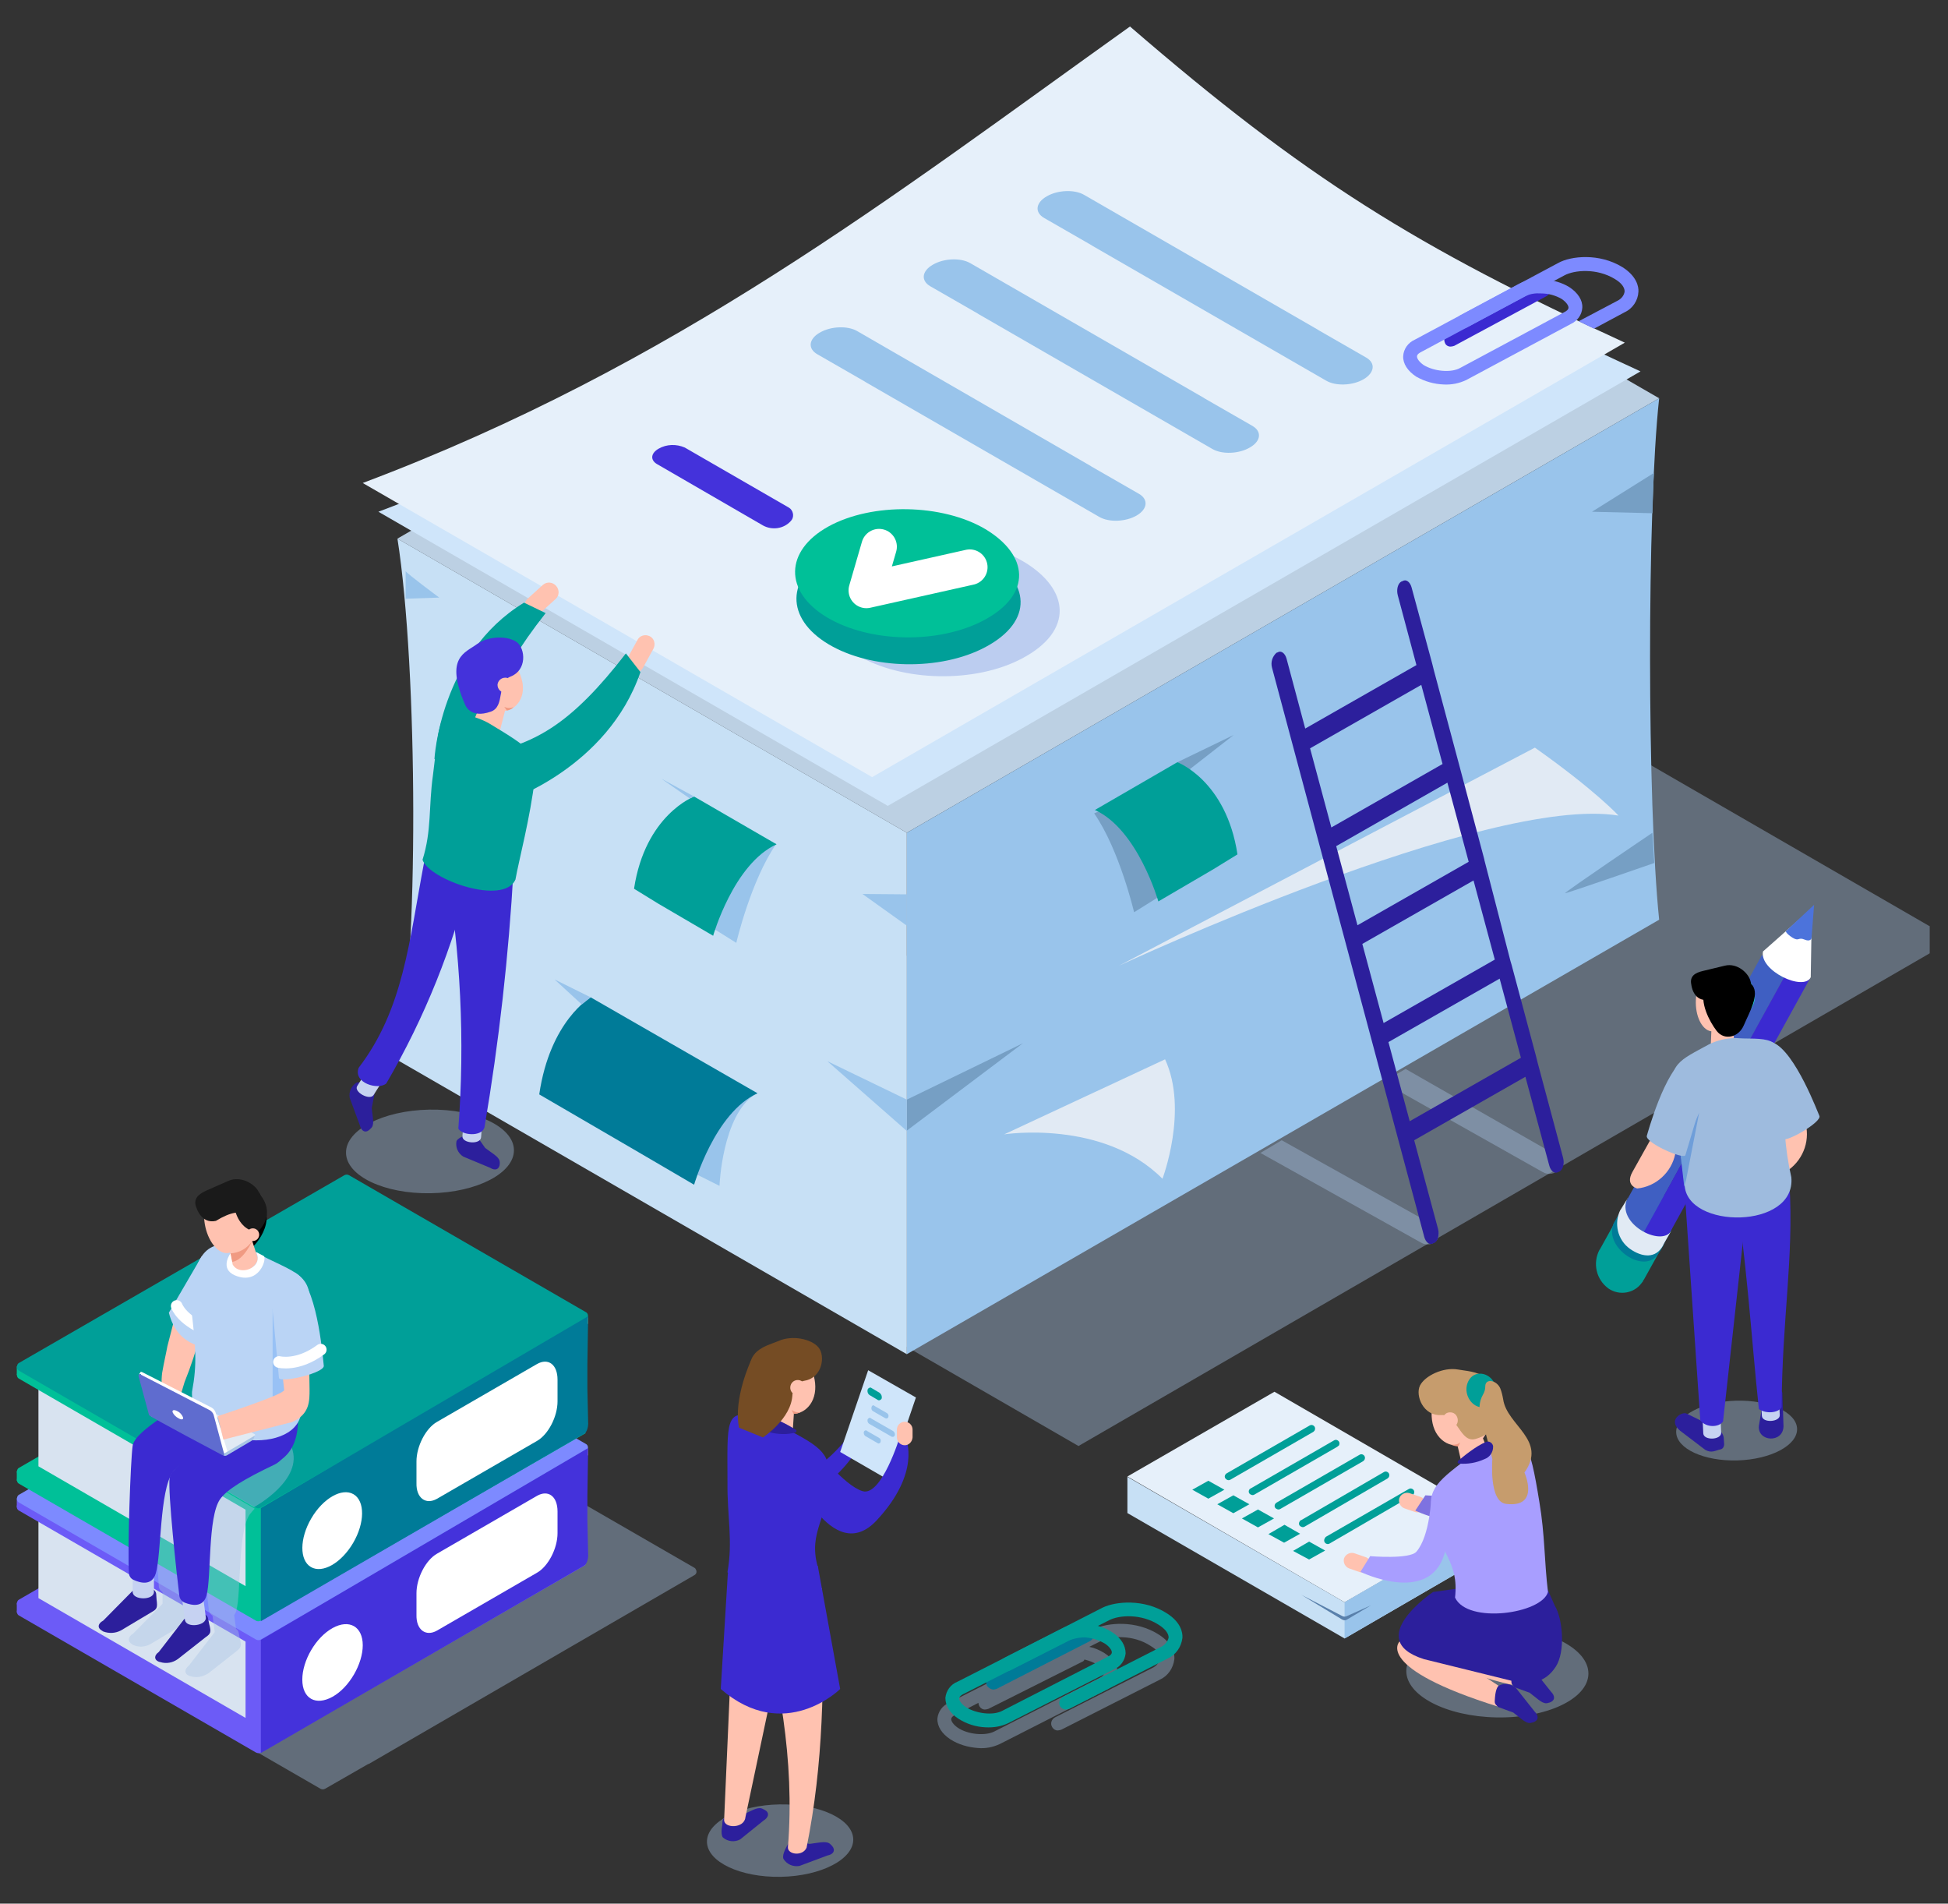 <svg version="1.1" id="Calque_1" xmlns="http://www.w3.org/2000/svg" x="0" y="0" viewBox="0 0 522 510" xml:space="preserve"><rect x="0" y="0" width="522" height="510" fill="#333333" stroke="none"/><style>.st0{opacity:.4;fill:#a8c4e5;enable-background:new}.st2{fill:#99c4eb}.st3{fill:#c7e0f5}.st4{fill:#769fc4}.st5{fill:#e1eaf4}.st6{fill:#cfe5fa}.st7{fill:#007b98}.st8{fill:#009f98}.st9{fill:#e6f0fa}.st11{fill:#00c098}.st14{fill:#ffc2b0}.st16{fill:#2c1f9c}.st17{fill:#c69c6d}.st18{fill:#a89eff}.st19{fill:#f09a82}.st20{fill:#c6d2f2}.st21{fill:#3b2ad1}.st22{fill:#4432db}.st23{fill:#754c24}.st24{fill:#6c5bf7}.st25{fill:#dd4078}.st26{fill:#d8e3f0}.st27{fill:#dea749}.st28{fill:#7d8aff}.st29{fill:#fff}.st30{fill:#bad4f5}.st31{fill:none;stroke:#fff;stroke-width:3.12;stroke-linecap:round;stroke-linejoin:round;stroke-miterlimit:10}.st32{fill:#1a1a1a}.st33{fill:#21ded5}.st35{fill:#a8c4e5}.st39{fill:#9ebbde}</style><g id="image" transform="translate(-670.5 -165.3)"><path id="Tracé_24" class="st0" d="M1187.5 413.4l-130.2-75.2-201.6 116.5.3.1-33 19.1 136.5 78.8 228.1-132v-7.3z"/><path id="Tracé_25" d="M913.5 388.4L777 309.6l201.6-116.4 136.5 78.8-201.6 116.4z" fill="#bcd0e3"/><path id="Tracé_26" class="st2" d="M913.5 388.4v139.7l201.6-116.4c-3.2-30.9-3.3-109.4 0-139.7L913.5 388.4z"/><path id="Tracé_27" class="st3" d="M777 309.6c5.5 34.8 5.8 113.5 0 139.7l136.5 78.8V388.4L777 309.6z"/><path id="Tracé_28" class="st4" d="M1113.7 292l-16.6 10.4 16.2.4c.1-3.6.2-7.2.4-10.8z"/><path id="Tracé_29" class="st4" d="M1113.3 388.4s-24 16.2-23.4 16.2c.6 0 23.9-8.1 23.9-8.1l-.5-8.1z"/><path id="Tracé_30" class="st5" d="M939.6 469.2s26.5-4.1 42.4 11.9c0 0 7-18.4.7-32l-43.1 20.1z"/><path id="Tracé_31" class="st5" d="M970.4 424s98.6-45.9 133.8-40.2c0 0-6-6.6-22.4-18.2L970.4 424z"/><path id="Tracé_32" class="st4" d="M913.5 459.9l31.1-15.1-31.1 23.4v-8.3z"/><path id="Tracé_33" class="st2" d="M913.5 459.9l-21.3-10.3 21.3 18.7v-8.4z"/><path id="Tracé_34" class="st2" d="M913.5 404.9l-11.9-.1 11.9 8.5v-8.4z"/><path id="Tracé_35" class="st6" d="M908.4 381.2l-136.5-78.8c83.9-31.6 141.6-76.6 205.6-122.3 47 40.6 76.8 59.1 132.6 84.7L908.4 381.2z"/><g id="Groupe_178" transform="translate(929.395 608.502)"><path id="Tracé_36" class="st0" d="M-7.7 17.2c-.1 2.1 1.2 4.1 3.5 5.6 2.2 1.4 4.7 2.1 7.3 2.3 2.1.2 4.1-.2 6-1.1L37.4 9.6c1.8-.8 3-2.4 3.2-4.3.1-2.1-1.2-4.1-3.5-5.6-1.3-.8-2.6-1.4-4.1-1.7l3-1.5c2.6-1.4 8.7-1.9 13.5 1.3C51.2-1.2 52 0 52 1.1c-.2 1-.9 1.9-1.8 2.4L23.8 16.9c-.9.5-1.3 1.6-.8 2.5.3.6.9 1 1.5 1 .3 0 .7-.1 1-.2L51.9 6.8c2.2-1 3.6-3.1 3.9-5.5.1-1.4-.4-4.2-4.2-6.6-6.1-3.9-13.7-3.2-17.2-1.5L17.7 1.7-4.6 13c-1.7.7-2.9 2.3-3.1 4.2zm3.7.2c0-.6.7-1 1.1-1.2L3.3 13c0 .3.1.6.2.8.3.6.9 1 1.5 1 .3 0 .7-.1 1-.2L31.1 2c.3-.1.5-.3.6-.6 1.2.3 2.4.7 3.4 1.4 1.4.9 1.8 1.7 1.8 2.3 0 .6-.7 1-1.1 1.2L7.5 20.7c-2.4 1.2-7 .8-9.7-1-1.3-.9-1.8-1.8-1.8-2.3z"/><g id="Groupe_171" transform="translate(13.804 7.147)"><g id="Groupe_170"><g id="Groupe_169"><path id="Tracé_37" class="st7" d="M-6.6 2.3c.3 0 .7-.1 1-.2l25-12.8c.9-.5 1.3-1.6.9-2.5-.5-.9-1.6-1.3-2.5-.9L-7.4-1.2c-.9.5-1.3 1.6-.8 2.5.4.6 1 .9 1.6 1z"/></g></g></g><g id="Groupe_175" transform="translate(2.237 5.964)"><g id="Groupe_174"><g id="Groupe_173"><g id="Groupe_172"><path id="Tracé_38" class="st8" d="M-4.3 11.3c-2.3-1.5-3.5-3.5-3.5-5.6.2-1.9 1.4-3.6 3.2-4.3L23.7-13c3.6-1.9 9.5-1.4 13.3 1.2 2.3 1.5 3.5 3.5 3.5 5.6-.2 1.9-1.4 3.6-3.2 4.3L9 12.5c-1.9.9-3.9 1.2-6 1.1-2.6-.1-5.1-.9-7.3-2.3zm29.6-21L-3 4.7c-.4.2-1.1.6-1.1 1.2 0 .5.5 1.4 1.8 2.3 2.7 1.7 7.2 2.3 9.7 1L35.7-5.3c.4-.2 1.1-.6 1.1-1.2 0-.5-.5-1.4-1.8-2.3-1.7-1-3.6-1.6-5.5-1.7-1.4 0-2.8.3-4.2.8z"/></g></g></g></g><g id="Groupe_177" transform="translate(17.657)"><g id="Groupe_176"><path id="Tracé_39" class="st8" d="M9 14.8c.3 0 .7-.1 1-.2L36.4 1.1C38.6.1 40-2 40.3-4.4c.1-1.4-.4-4.2-4.2-6.6-6.1-3.9-13.7-3.2-17.2-1.5L-7.5 1c-.9.5-1.3 1.6-.8 2.5.5.9 1.6 1.3 2.5.8L20.6-9.1c2.6-1.4 8.7-1.9 13.5 1.3 1.7 1.1 2.5 2.3 2.5 3.3-.2 1-.9 1.9-1.8 2.4L8.3 11.4c-.9.5-1.3 1.6-.8 2.5.3.5.9.9 1.5.9z"/></g></g></g><path id="Tracé_40" class="st9" d="M904.2 373.5l-136.5-78.8c83.9-31.6 141.6-76.6 205.6-122.3 47 40.6 76.8 59.1 132.6 84.7L904.2 373.5z"/><g id="Groupe_179" transform="translate(889.359 301.065)"><path id="Tracé_41" d="M55.6 14.8c-12.1-7.3-31.9-7.6-44.3-.7s-12.6 18.3-.5 25.6c12.1 7.3 31.8 7.6 44.3.9 13.9-7.4 12.6-18.5.5-25.8z" opacity=".27" fill="#4a70d6"/><path id="Tracé_42" class="st8" d="M45.6 13.2C34.1 6.3 15.3 6 3.5 12.5s-11.9 17.4-.4 24.3 30.1 7.2 42.1.8c13.1-7 11.9-17.5.4-24.4z"/><path id="Tracé_43" class="st11" d="M45.2 6C33.7-.8 14.9-1.2 3.1 5.3c-11.7 6.5-11.9 17.4-.4 24.3s30.1 7.2 42.1.8c13.1-7 11.9-17.5.4-24.4z"/><path id="Tracé_44" d="M16.7 10.7l-3.4 11.7L41 16.2" fill="none" stroke="#fff" stroke-width="9.544" stroke-linecap="round" stroke-linejoin="round" stroke-miterlimit="10"/></g><path id="Tracé_45" class="st2" d="M1036.6 261.1l-12.7-7.3c-.1-.1-.2-.1-.3-.2L961 217.5c-2.6-1.5-7.1-1.3-10 .4-3 1.7-3.3 4.3-.7 5.8L963 231c.1.1.2.1.3.2l62.6 36.1c2.6 1.5 7.1 1.3 10-.4 2.9-1.7 3.3-4.3.7-5.8z"/><path id="Tracé_46" class="st2" d="M1006.1 279.4l-12.7-7.3c-.1-.1-.2-.1-.3-.2l-62.6-36.1c-2.6-1.5-7.1-1.3-10 .4-3 1.7-3.3 4.3-.7 5.8l12.7 7.3c.1.1.2.1.3.2l62.6 36.1c2.6 1.5 7.1 1.3 10-.4 3-1.7 3.3-4.3.7-5.8z"/><path id="Tracé_47" class="st2" d="M975.7 297.6l-12.7-7.3c-.1-.1-.2-.1-.3-.2L900.2 254c-2.6-1.5-7.1-1.3-10 .4-3 1.7-3.3 4.3-.7 5.8l12.7 7.3c.1.1.2.1.3.2l62.6 36.1c2.6 1.5 7.1 1.3 10-.4s3.2-4.3.6-5.8z"/><path id="Tracé_48" class="st2" d="M779.2 318.3c.1.5 9 7.1 9 7.1l-9 .3v-7.4z"/><g id="Groupe_193" transform="translate(982.807 542.907)"><g id="Groupe_180" transform="translate(0 6.355)"><path id="Tracé_49" class="st9" d="M48 45.3l39.4-22.7-58.2-33.7-39.4 22.7L48 45.3z"/><path id="Tracé_50" class="st3" d="M87.3 32.2v-9.7L48 45.3l-58.2-33.6v9.7L48 55l39.3-22.8z"/><path id="Tracé_51" class="st2" d="M87.3 32.2v-9.7L48 45.3V55l39.3-22.8z"/><path id="Tracé_52" d="M55.1 46.1l-6.4 3.8c-.4.3-.9.3-1.4 0l-10.9-6.6 11 5.7c.4.2.8.2 1.2 0l6.5-2.9z" fill="#5980ab"/></g><g id="Groupe_190" transform="translate(18.387 15.599)"><path id="Tracé_53" class="st8" d="M-6.9 8.3l4.3-2.4-4.3-2.4-4.3 2.4 4.3 2.4z"/><path id="Tracé_54" class="st8" d="M-.2 12.2l4.3-2.4-4.3-2.4-4.3 2.4 4.3 2.4z"/><path id="Tracé_55" class="st8" d="M6.4 16l4.3-2.4-4.3-2.4-4.3 2.4L6.4 16z"/><path id="Tracé_56" class="st8" d="M13.4 20.1l4.3-2.4-4.2-2.4-4.3 2.5 4.2 2.3z"/><g id="Groupe_182" transform="translate(9.041)"><g id="Groupe_181"><path id="Tracé_57" class="st8" d="M-11 1.5l22.2-12.8c.3-.2.7-.2 1 0 .5.3.6.9.3 1.4l-.3.3L-10 3.2c-.3.2-.7.2-1 0-.5-.3-.7-.8-.4-1.3.1-.2.2-.3.4-.4z"/></g></g><g id="Groupe_185" transform="translate(15.869 4.191)"><g id="Groupe_184"><g id="Groupe_183"><path id="Tracé_58" class="st8" d="M-11.3 1.3l22.2-12.8c.3-.2.7-.2 1 0 .5.3.6.9.3 1.4-.2.1-.3.2-.4.3L-10.4 3c-.3.2-.7.2-1 0-.5-.2-.7-.8-.4-1.3.1-.2.3-.3.5-.4z"/></g></g></g><g id="Groupe_187" transform="translate(23.102 8.247)"><g id="Groupe_186"><path id="Tracé_59" class="st8" d="M-11.7 1.1l22.2-12.8c.3-.2.7-.2 1 0 .5.3.6.9.3 1.4l-.3.3-22.2 12.8c-.3.2-.7.2-1 0-.5-.2-.7-.8-.4-1.3.1-.2.3-.3.4-.4z"/></g></g><g id="Groupe_188" transform="translate(29.929 13.182)"><path id="Tracé_60" class="st8" d="M-12 .9L10.2-12c.3-.2.7-.2 1 0 .5.3.6.9.3 1.4l-.3.3L-11 2.6c-.3.2-.7.2-1 0-.5-.2-.7-.8-.4-1.3.1-.2.2-.4.4-.4z"/></g><path id="Tracé_61" class="st8" d="M20.1 24.6l4.3-2.4-4.3-2.4-4.3 2.5 4.3 2.3z"/><g id="Groupe_189" transform="translate(37.01 17.914)"><path id="Tracé_62" class="st8" d="M-12.4.6L9.8-12.2c.3-.2.7-.2 1 0 .5.3.6.9.3 1.4l-.3.3-22.2 12.9c-.3.2-.7.2-1 0-.5-.3-.6-.9-.3-1.4.1-.2.2-.3.3-.4z"/></g></g><g id="Groupe_192" transform="translate(60.949)"><path id="Tracé_63" class="st14" d="M8.7 26.1c-.4 1.1-1.6 1.7-2.7 1.4l-2.9-1c-1.1-.4-1.7-1.6-1.4-2.7.4-1.1 1.6-1.7 2.7-1.4l2.9 1c1.1.3 1.7 1.5 1.4 2.7z"/><path id="Tracé_64" d="M6 27.1s18.4 9 22.5-4.8c4.2-13.8 3.2-8.4 3.2-8.4l-7.1-.5s.2 4.1-3.5 8.4C19.3 23.9 8.7 23 8.7 23L6 27.1z" fill="#7e72e0"/><ellipse id="Ellipse_47" transform="matrix(.018 -1 1 .018 -42.918 97.136)" class="st0" cx="28" cy="70.4" rx="12.1" ry="24.4"/><g id="Groupe_191" transform="translate(14.948)"><path id="Tracé_65" class="st14" d="M-7.4 59.3S-6.6 68.8 18 74l1.3-2.4-22-18.6-4.7 6.3z"/><path id="Tracé_66" class="st16" d="M17.6 74.4l4.1 1.5c2.5 1.9 3.6 3.2 5 2.7l.4-.1c1.4-.5 1.5-1.7.3-2.9l-5-6.3c-1.3-1.1-3.1-1.4-4.6-.6 0 0-.8.5-1 3.2 0 1.5-.1 1.6.8 2.5z"/><path id="Tracé_67" class="st14" d="M-13.2 62.2s-7 7 26.7 17.5l1.8-4.4-22-14.5-6.5 1.4z"/><path id="Tracé_68" class="st16" d="M25 44.8l-29.2 4.1s-19 12.8-2.4 18l23.1 5.7c5 1.3 9.3.8 12.2-3.7 2.6-4 1.9-12.8-.3-16.4L25 44.8z"/><path id="Tracé_69" class="st14" d="M.9 5.5c1.1 4.6 4.4 6 7.4 3.2s4.4-8.8 3.3-13.4-4.4-6-7.4-3.2S-.2 1 .9 5.5z"/><path id="Tracé_70" class="st14" d="M-3.4 6.2c2.3 4.1 7.4 4.6 9.5 1C8.2 3.7 8-2.5 5.7-6.6c-2.3-4.1-5.9-4.6-7.9-1-2.1 3.5-3.5 9.7-1.2 13.8z"/><path id="Tracé_71" class="st14" d="M9 16.9l.5-.2c1.5-.6 2.3-2.4 1.7-3.9L7.7 4c-.6-1.5-2.4-2.3-3.9-1.7l-.5.1c-1.5.7-2.3 2.4-1.7 4l2.1 9c.6 1.5 3.7 2.1 5.3 1.5z"/><path id="Tracé_72" class="st17" d="M11.2 3.5s1.3 2.9-4 4.4C3 9.1 2.4 1.2-2 1.5c-4.8.3-7-5.2-5.7-7.9 1.3-2.6 6.2-5 10.2-4.3 4.2.8 12.2.2 8.7 14.2z"/><path id="Tracé_73" class="st14" d="M-1.4 3.9c.6 1 1.8 1.3 2.8.8s1.3-1.8.8-2.8C1.7.8.4.5-.6 1c-1 .6-1.3 1.9-.8 2.9z"/><path id="Tracé_74" class="st18" d="M26.6 48.9c-1-8.3-.8-15.2-2.3-24.1-2.6-16-3.9-19.8-12-16l-2.3 1c-1 .6-2 1.2-3 1.9C-3.2 19.2-5.9 21.4-4.3 28c1.7 10.9 7.1 12.4 6 22.4 3.4 7.2 23.3 4.3 24.9-1.5z"/><path id="Tracé_75" class="st19" d="M2.6 9.9l.5-1.1C2 9.9-.3 9.2.6 9.4c.6.3 1.3.5 2 .5z"/><path id="Tracé_76" class="st8" d="M4.9-4.2C5.5-1.8 7.7-.1 9.8-.7s3.3-2.9 2.8-5.3-2.8-4-5-3.5c-2 .4-3.3 2.9-2.7 5.3z"/><path id="Tracé_77" class="st17" d="M9.8-6.2c0-2.2 3-1.7 4 .5.4 1 .6 1.9.8 3 1 7 11.9 10.9 5.7 19.6 0 0 4.3 9.5-4.9 8.4-4.7-.5-3.7-12-3.7-12s-1.5-6.1-3-11.2c-.7-2-.6-4.2.5-6.1.4-.7.6-1.4.6-2.2z"/><path id="Tracé_78" class="st16" d="M10 8.7c.7-.3 1.5.1 1.8.8.1.2.1.4.1.5 0 1.5-.9 2.8-2.3 3.3-2.2 1-4.5 1.4-6.9 1.2-.2 0-.3-.2-.3-.4 0-.1.1-.2.1-.3 1.4-1.2 4.8-4 7.5-5.1z"/><path id="Tracé_79" class="st16" d="M13.2 79.7l4.1 1.5c2.5 1.9 3.6 3.2 5 2.7l.4-.1c1.4-.5 1.5-1.7.3-2.9l-5-6.3c-1.3-1.1-3.1-1.4-4.6-.6 0 0-.8.5-1 3.2-.1 1.5-.2 1.5.8 2.5z"/></g><path id="Tracé_80" class="st14" d="M-6.1 42.2c-.4 1.1-1.6 1.7-2.7 1.4l-2.9-1c-1.1-.4-1.7-1.6-1.4-2.7.4-1.1 1.6-1.7 2.7-1.4l2.9 1c1.2.3 1.8 1.5 1.4 2.7z"/><path id="Tracé_81" class="st18" d="M-8.7 43.5s18.4 9 22.5-4.8 5.3-18 5.3-18l-8.8 2.6s-.3 10.5-4 14.8c-1.8 2.1-12.4 1.2-12.4 1.2l-2.6 4.2z"/></g></g><g id="Groupe_195" transform="translate(762.815 321.755)"><ellipse id="Ellipse_48" transform="matrix(1 -.018 .018 1 -2.732 .436)" class="st0" cx="22.9" cy="152" rx="22.5" ry="11.2"/><g id="Groupe_194" transform="translate(1.304)"><path id="Tracé_82" class="st14" d="M47.7 7.4c.9 1 2.4 1.2 3.5.3L55.3 4c1-.9 1-2.5.1-3.5S53-.7 51.9.2L47.7 4c-.9.9-.9 2.4 0 3.4z"/><path id="Tracé_83" class="st8" d="M22.8 46.9s1.5-28.2 24-41.9l5.8 2.8C38.2 26.1 36 36.2 36.5 49.2l-13.7-2.3z"/><path id="Tracé_84" class="st14" d="M75.4 23.4c-1.2-.6-1.6-2.1-1-3.3l2.8-5.1c.6-1.2 2.1-1.6 3.3-1 1.2.6 1.6 2.1 1 3.3l-2.8 5.1c-.6 1.2-2.1 1.7-3.3 1 .1 0 .1 0 0 0z"/><path id="Tracé_85" class="st16" d="M6.8 136.3l-.8 4.1c.3 3 .8 4.6-.3 5.5l-.3.3c-1.1 1-2.2.4-2.6-1.2l-2.7-7.3c-.3-1.6.4-3.2 1.8-4.1 0 0 .8-.5 3.1.8 1.5.6 1.6.6 1.8 1.9z"/><path id="Tracé_86" class="st16" d="M34 147.7l2.4 3.4c2.4 1.8 3.9 2.5 3.9 3.9v.4c-.1 1.4-1.2 1.9-2.6 1l-7.2-3c-1.4-.9-2.1-2.5-1.8-4.1 0 0 .2-.9 2.7-1.7 1.5-.5 1.5-.6 2.6.1z"/><path id="Tracé_87" class="st20" d="M35.3 148.2c-.1 2.1-5.2 1.7-5-.3l.5-6.8 5 .3-.5 6.8z"/><path id="Tracé_88" class="st21" d="M36.2 145.6c-.8 2.6-6.1 2.1-7 .3 1.8-23.6.6-47.4-3.4-70.7L44 76.4c-1.3 23.2-3.9 46.3-7.8 69.2z"/><path id="Tracé_89" class="st20" d="M6.5 136.9c-1 1.6-5.4-.8-4.4-2.4l3.3-5.2 4.4 2.4-3.3 5.2z"/><path id="Tracé_90" class="st21" d="M9.9 133.8c-2.1 1.9-9-.1-7.4-4.2C14.5 113.9 16 95.8 20 74.7l12.6 2.7c-4.8 19.8-12.4 38.8-22.7 56.4z"/><path id="Tracé_91" class="st14" d="M46.5 28.4c-.3 4.5-4.6 7-7.9 4.8-3.3-2.2-5.7-7.7-5.3-12.2.3-4.5 3.2-6.4 6.5-4.2 3.2 2.2 7 7.1 6.7 11.6z"/><path id="Tracé_92" class="st14" d="M34.8 42l-.5-.2c-1.5-.6-2.2-2.4-1.5-3.9l3.5-8.4c.6-1.5 2.4-2.2 3.9-1.5l.5.2c1.5.6 2.2 2.4 1.5 3.9L40 40.6c-.6 1.6-3.7 2.1-5.2 1.4z"/><path id="Tracé_93" class="st22" d="M31 32.3s1.3 3.9 6.9 1.9c4-1.4 1.4-7.9 5.3-9.4 4.4-1.7 4-7.4 1.7-9.2-2.3-1.7-7.4-1.8-10.7.5-3.2 2.4-8.7 3.5-3.2 16.2z"/><path id="Tracé_94" class="st14" d="M43.7 27.2c-.1 1.1-1 1.9-2.1 1.9-1.1-.1-1.9-1-1.9-2.1.1-1.1 1-1.9 2.1-1.9 1.2 0 2 1 1.9 2.1z"/><path id="Tracé_95" class="st8" d="M19.6 73.9c2.5-7.9 1.6-14.2 2.8-22.7 1.9-15.2 1.5-18.9 9.8-16l2.3.8c1.1.4 2.2.9 3.2 1.5 10.6 6.4 13.3 8.2 12 14.6-1.2 10.4-4.3 22-5.2 27.1-3.1 7-23 .1-24.9-5.3z"/><path id="Tracé_96" class="st19" d="M42.2 33.9l-.7-1c.8.4 1.7.4 2.5.1-.5.5-1.1.8-1.8.9z"/><path id="Tracé_97" class="st8" d="M42.3 58.1S69.2 49.3 78 23.6l-3.9-5c-14.6 18.9-24 23.8-36.7 26.7l4.9 12.8z"/></g></g><g id="Groupe_198" transform="translate(864.439 534.097)"><g id="Groupe_197"><path id="Tracé_98" class="st21" d="M7.3 15.5S7.2 43.1 23 32.2s15.4-20.3 15.4-20.3l-1.3-.6S26.5 26.4 22.4 24.1c-4.1-2.3-6.8-13-8.9-13.8s-6.2 5.2-6.2 5.2z"/><ellipse id="Ellipse_49" transform="matrix(1 -.018 .018 1 -2.235 .292)" class="st0" cx="15.1" cy="124.3" rx="19.6" ry="9.7"/><path id="Tracé_99" class="st16" d="M.8 117.9l4.3-.5c2.8-1.3 4.2-2.3 5.5-1.5l.4.2c1.3.7 1.1 2-.4 2.9l-6.2 5c-1.5.8-3.3.6-4.6-.5 0 0-.7-.6-.2-3.3.1-1.6 0-1.6 1.2-2.3z"/><path id="Tracé_100" class="st14" d="M5.8 118.1c-.3 3-5.7 3-5.7.7l3-68 18-5.1-15.3 72.4z"/><path id="Tracé_101" class="st16" d="M18.8 124.4l4.2.8c3.1-.4 4.7-.9 5.7.2l.3.3c1 1.1.5 2.3-1.2 2.6l-7.5 2.8c-1.7.3-3.4-.4-4.3-1.9 0 0-.5-.8.8-3.2.7-1.2.6-1.3 2-1.6z"/><path id="Tracé_102" class="st14" d="M22.2 126.2c-1 2.4-5.1 1.9-5-.1 1.9-23.6-2.5-45.8-8.2-67.4l17.3-1.9c.7 25.3.4 47-4.1 69.4z"/><path id="Tracé_103" class="st21" d="M25.2 50.7l6 33s-14.9 14.8-32 0l1.9-31 24.1-2z"/><path id="Tracé_104" class="st14" d="M19.5 6.8c-1.3 4.5-4.6 5.7-7.4 2.8C9.3 6.7 8 .6 9.3-3.8c1.3-4.5 4.6-5.7 7.4-2.8s4.1 8.8 2.8 13.4z"/><path id="Tracé_105" class="st14" d="M24.2 5.3c-1.3 4.5-6.1 6.1-8.9 3.2-2.8-2.9-4.1-9-2.8-13.4 1.3-4.5 4.6-5.7 7.4-2.8 2.9 2.9 5.6 8.5 4.3 13z"/><path id="Tracé_106" class="st14" d="M13.3 18.2l-.5-.1c-1.6-.4-2.6-2-2.3-3.6l2.1-9.1c.4-1.6 2-2.6 3.6-2.3l.5.1c1.6.4 2.6 2 2.3 3.6l-.6 9.1c-.4 1.6-3.5 2.7-5.1 2.3z"/><path id="Tracé_107" class="st23" d="M9.5 6s-.6 3.1 4.9 3.4c4.3.3 3-7.6 7.3-8.3 4.7-.8 5.6-6.6 3.7-8.9s-7.1-3.4-10.8-1.7C10.8-7.9 2.9-6.7 9.5 6z"/><path id="Tracé_108" class="st14" d="M21.8 3.5c-.3 1.1-1.4 1.7-2.5 1.4-1.1-.3-1.7-1.4-1.4-2.5.3-1.1 1.4-1.7 2.5-1.4 1 .3 1.6 1.4 1.4 2.5z"/><path id="Tracé_109" class="st21" d="M1 52.4c1.5-8.4-.1-15 0-24 0-16-.8-20 7.7-17.5l2.4.6c1.1.3 2.2.7 3.3 1.3 11.2 5.7 14.2 7.5 13.7 14.2.1 11-5.6 14.4-2.9 24C23 58.7 3.6 57.8 1 52.4z"/><path id="Tracé_110" class="st19" d="M18.7 10l-.5-1.1c.7.6 1.6.8 2.5.6-.6.3-1.3.5-2 .5z"/><path id="Tracé_111" class="st16" d="M11.1 10.4c-.7-.2-1.4.3-1.6 1v.5c.3 1.4 1.3 2.6 2.7 3 2.3.6 4.7.7 7 .1.2-.1.3-.3.3-.5 0-.1-.1-.2-.1-.2-2.7-1.7-5.4-3-8.3-3.9z"/><path id="Tracé_112" class="st6" d="M44 27.6l-12.8-7.4 7.5-21.9 12.8 7.3-7.5 22z"/><path id="Tracé_113" class="st21" d="M18.1 24.7S29 51.4 41 38.5s7.8-21.9 7.8-21.9l-1.6-.5s-4.9 16.1-10 14.6C32 29.1 25 19.2 22.5 18.7c-2.6-.5-4.4 6-4.4 6z"/><path id="Tracé_114" class="st14" d="M48.5 18.4c-1.1 0-2.1-.9-2.1-2.1v-2.1c0-1.1.9-2.1 2.1-2.1 1.1 0 2.1.9 2.1 2.1v2.1c-.1 1.2-1 2.1-2.1 2.1z"/><g id="Groupe_196" transform="translate(44.238 14.032)"><path id="Tracé_115" class="st8" d="M-3-7.8l-2.2-1.3c-.4-.3-.6-.8-.5-1.4.1-.4.5-.6.8-.6.1 0 .2.1.2.1l2.2 1.3c.5.4.7.9.6 1.5-.1.3-.5.6-.9.5-.1 0-.2-.1-.2-.1z"/><path id="Tracé_116" class="st2" d="M-1-2.9l-3.3-1.9c-.3-.2-.5-.7-.3-1.1 0-.3.3-.5.6-.4.1 0 .1 0 .1.1l3.3 1.9c.4.2.6.6.5 1 0 .3-.3.5-.6.5-.1 0-.2-.1-.3-.1z"/><path id="Tracé_117" class="st2" d="M.8 2.1l-6.1-3.5c-.3-.2-.5-.7-.4-1.1.1-.3.4-.5.7-.5.1 0 .1 0 .1.1L1.2.6c.3.2.5.7.4 1.1-.1.3-.4.5-.7.4H.8z"/><path id="Tracé_118" class="st2" d="M-3 3.8l-3.3-1.9c-.3-.2-.5-.7-.4-1.1.1-.3.4-.5.7-.4.1 0 .1 0 .1.1l3.3 1.9c.4.2.5.6.4 1 0 .3-.3.5-.6.5-.1 0-.2-.1-.2-.1z"/></g></g><path id="Tracé_119" class="st23" d="M7.3-4.3s-4.8 10.2-3.2 18l6.4 2.6s7.7-5 7.9-11.5L7.3-4.3z"/></g><g id="Groupe_209" transform="translate(670.5 488.136)"><path id="Tracé_120" class="st0" d="M186.1 97.2l-63.6-36.7c-.4-.2-.8-.2-1.2 0l-11.5 6.6c-.1 0-.2.1-.3.1l-87.2 50.4c-.6.3-.8 1.1-.4 1.7.1.2.2.3.4.4l63.6 36.7c.4.2.8.2 1.2 0l11.5-6.6c.1 0 .2-.1.3-.1L186 99.2c.6-.3.8-.9.5-1.5-.1-.2-.2-.4-.4-.5z"/><g id="Groupe_203" transform="translate(0 37.112)"><g id="Groupe_199" transform="translate(0 31.771)"><path id="Tracé_121" class="st24" d="M68.6 77.8L5.1 41.1c-.6-.3-.7-1.1-.4-1.7.1-.2.2-.3.4-.4l87.1-50.3c.4-.2.8-.2 1.2 0L157 25.4c.8.5-7.5 0 0 2.1L69.7 77.9c-.3.1-.7.1-1.1-.1z"/><path id="Rectangle_708" class="st24" d="M4.5 37.7h2.6v2.6H4.5z"/><path id="Rectangle_709" class="st25" d="M155.1 23.4h2.3v2.3h-2.3z"/></g><path id="Tracé_122" class="st24" d="M68.6 107.4L5.1 70.7c-.6-.3-.7-1.1-.4-1.7.1-.2.2-.3.4-.4l87.2-50.4c.4-.2.8-.2 1.2 0L157 55c-.5.6-.5 1.4 0 2.1l-87.2 50.4c-.3.1-.8.1-1.2-.1z"/><path id="Tracé_123" class="st26" d="M10.3 43.7v24.5l55.5 32.1V75.8L10.3 43.7z"/><g id="Groupe_200" transform="translate(0 2.163)"><path id="Tracé_124" class="st24" d="M68.6 79.3L5.1 42.6c-.6-.3-.8-1.1-.4-1.7.1-.2.2-.3.4-.4L92.3-9.9c.4-.2.8-.2 1.2 0L157 26.8c-.9.5-1.5 1.6 0 2.1L69.8 79.3c-.3.2-.8.2-1.2 0z"/><path id="Rectangle_710" class="st24" d="M4.5 39.3h2.6v2.3H4.5z"/><path id="Rectangle_711" class="st27" d="M155 26.1h2.6v1.7H155z"/></g><path id="Tracé_125" class="st28" d="M68.6 79.3L5.1 42.6c-.6-.3-.7-1.1-.4-1.7.1-.2.2-.3.4-.4L92.2-9.8c.4-.2.8-.2 1.2 0L157 26.9c.6.3.7 1.1.4 1.7-.1.2-.2.3-.4.4L69.7 79.4c-.3.1-.7.1-1.1-.1z"/><path id="Tracé_126" class="st22" d="M69.9 79.4v30.3l86.6-50.2c.9-.5 1.2-2.2 1.1-3.2l-.2-8.9v-6.3l.2-13.1-87.7 51.4z"/><g id="Groupe_202" transform="translate(80.308 89.231)"><g id="Groupe_201"><path id="Tracé_127" class="st29" d="M.7.8c0 5.1 3.6 7.1 8.1 4.6s8.1-8.8 8.1-13.8-3.6-7.1-8.1-4.6S.7-4.3.7.8z"/></g></g><path id="Tracé_128" class="st29" d="M117.1 76.9l26.8-15.5c3-1.7 5.5-6.5 5.5-10.6V45c0-4.1-2.5-5.9-5.5-4.2l-26.8 15.5c-3 1.7-5.5 6.5-5.5 10.6v5.8c-.1 4 2.5 5.9 5.5 4.2z"/></g><g id="Groupe_208"><g id="Groupe_204" transform="translate(0 31.771)"><path id="Tracé_129" class="st11" d="M68.6 79.6L5.1 42.9c-.6-.3-.7-1.1-.4-1.7.1-.2.2-.3.4-.4L92.3-9.5c.4-.2.8-.2 1.2 0L157 27.2c.8.5-7.5 0 0 2.1L69.8 79.6c-.4.2-.8.2-1.2 0z"/><path id="Rectangle_712" class="st11" d="M4.5 39.5h2.6v2.6H4.5z"/><path id="Rectangle_713" class="st25" d="M155.1 25.2h2.3v2.3h-2.3z"/></g><path id="Tracé_130" class="st11" d="M68.6 109.2L5.1 72.5c-.6-.3-.7-1.1-.4-1.7.1-.2.2-.3.4-.4L92.3 20c.4-.2.8-.2 1.2 0L157 56.8c-.5.6-.5 1.4 0 2.1l-87.2 50.4c-.3.2-.8.2-1.2-.1z"/><path id="Tracé_131" class="st26" d="M10.3 45.5V70l55.5 32.1V77.6L10.3 45.5z"/><g id="Groupe_205" transform="translate(0 2.231)"><path id="Tracé_132" class="st11" d="M68.6 81L5.1 44.3c-.6-.3-.7-1.1-.4-1.7.1-.2.2-.3.4-.4L92.3-8.1c.4-.2.8-.2 1.2 0L157 28.6c-.9.5-1.5 1.6 0 2.1L69.8 81c-.3.3-.8.3-1.2 0z"/><path id="Rectangle_714" class="st11" d="M4.5 41h2.6v2.3H4.5z"/><path id="Rectangle_715" class="st27" d="M155 27.9h2.6v1.7H155z"/></g><path id="Tracé_133" class="st8" d="M68.6 81.1L5.1 44.4c-.6-.3-.7-1.1-.4-1.7.1-.2.2-.3.4-.4L92.3-8c.4-.2.8-.2 1.2 0L157 28.7c.6.3.7 1.1.4 1.7-.1.2-.2.3-.4.4L69.8 81.1c-.4.2-.8.2-1.2 0z"/><path id="Tracé_134" class="st7" d="M69.9 81.2v30.3l86.6-50.2c.9-.5 1.2-2.2 1.1-3.2l-.2-8.9v-6.3l.2-13.1-87.7 51.4z"/><g id="Groupe_207" transform="translate(76.848 86.416)"><g id="Groupe_206"><ellipse id="Ellipse_50" transform="rotate(-59.663 12.205 .83)" class="st29" cx="12.2" cy=".8" rx="11.3" ry="6.5"/></g></g><path id="Tracé_135" class="st29" d="M117.1 78.7l26.8-15.5c3-1.7 5.5-6.5 5.5-10.6v-5.8c0-4.1-2.5-5.9-5.5-4.2l-26.8 15.5c-3 1.7-5.5 6.5-5.5 10.6v5.8c-.1 4 2.5 5.9 5.5 4.2z"/></g></g><path id="Tracé_136" class="st22" d="M882.4 304.9c.9-.9.8-2.4-.1-3.3-.1-.1-.3-.2-.4-.3L854 285.2c-2.3-1-4.9-.9-7 .3-2.1 1.2-2.3 3-.5 4.1l28.5 16.5c2.4 1.3 5.5.9 7.4-1.2z"/><g id="Groupe_211" transform="translate(693.552 489.384)"><path id="Tracé_137" class="st0" d="M18.1 67.2c-.6 4.1 1 27.8 1.4 33.6 0 .7.4 1.3 1 1.7v3.1s-.1 0-.1.1l-7.8 7.9c-1.4.8-1.5 2.1-.3 2.8l.3.2c1.5.7 3.3.6 4.8-.3l8.2-4.9c1.4-.8 1.6-1.2 1.3-3.4l-.1-1.5c0-.4-.3-.8-.6-1.1v-3c.3-.4.5-.8.6-1.3 1.4-4.5 1-18.7 3.5-25.1-.3 4.8 2 25.8 2.6 31.2.1.6.4 1.2 1 1.6l.6 4.4s-.1 0-.1.1l-6.8 8.8c-1.3 1-1.3 2.3.1 2.8l.4.1c1.6.5 3.3.1 4.7-.8l7.5-5.9c1.3-1 1.4-1.4.9-3.5l-.3-1.5c-.1-.4-.3-.8-.7-1l-.5-3.7c.3-.4.5-.8.6-1.3 1.3-4.8.3-20.9 3.6-25.7.4-.5.8-1 1.3-1.5l-25.8-15c-.6.6-1.1 1.3-1.3 2.1z"/><path id="Tracé_138" class="st0" d="M45 79.7s13.5-7.3 10.1-16c-3.4-8.6-17.3 11.8-17.3 11.8l7.2 4.2z"/><path id="Tracé_139" class="st21" d="M31.9 67.4c1.2 0 24.9 8.6 24.9-11.1s-30.3 2.8-30.3 2.8l5.4 8.3z"/><path id="Tracé_140" class="st16" d="M4.6 110.1l7.8-7.9c1.6-.7 3.3-.9 5-.7.7.1 1.3.7 1.4 1.4l.1 1.5c.3 2.3.1 2.6-1.3 3.4l-8.2 4.9c-1.5.8-3.2.9-4.8.3l-.3-.2c-1.3-.7-1.2-1.9.3-2.7z"/><path id="Tracé_141" class="st20" d="M18.2 102.4c0 2.3-5.7 2.3-5.7 0v-7.6h5.7v7.6z"/><path id="Tracé_142" class="st16" d="M19.5 118.5l6.8-8.8c1.5-.9 3.2-1.4 4.9-1.4.7 0 1.4.5 1.5 1.2l.3 1.5c.6 2.2.4 2.6-.9 3.5l-7.5 5.9c-1.4 1-3.1 1.3-4.7.8l-.4-.1c-1.3-.5-1.3-1.7 0-2.6z"/><path id="Tracé_143" class="st20" d="M32.1 109.2c.3 2.3-5.3 3-5.6.7l-1-7.5 5.6-.7 1 7.5z"/><path id="Tracé_144" class="st21" d="M30.8 49.5s-17.6 9-18.3 13.7c-.6 4.1-1.4 28.4-1 34.1 0 .8.5 1.6 1.3 1.9 1.7.8 4.9 1.7 5.9-1.8 1.5-5 1-22.1 4.5-27s21.1-11.8 21.1-11.8l-13.5-9.1z"/><path id="Tracé_145" class="st21" d="M42.6 57.6S23 67.4 22.4 71.8c-.5 3.9 1.9 26 2.6 31.6.1.9.7 1.6 1.5 1.9 1.8.7 4.9 1.4 5.8-2 1.3-4.8.3-20.9 3.6-25.7 1.8-2.6 6.6-5.5 14.6-9.3 3.7-1.7 6.3-9 1.9-9.5l-9.8-1.2z"/><path id="Tracé_146" class="st14" d="M25.5 22.2l-3.7 14.4c-.3 1.7-.9 4.2-1.4 7.1-.6 4.6.6 9.2 3.4 12.9.7-3.5 1.5-7 2.6-10.4 1.7-4.2 3.1-8.5 4.3-12.9 0-.3-5.2-11.1-5.2-11.1z"/><path id="Tracé_147" class="st30" d="M31 12.5l-8.8 15.1c1.2 4.8 3.8 7.3 7.1 8.6l2.8-18.7-1.1-5z"/><path id="Tracé_148" class="st31" d="M24.3 25.8s1.4 4.2 9.3 6.9"/><path id="Tracé_149" class="st30" d="M28.4 48.8c1.4-7.5 1-12-.2-22.3 0-14.2 4.3-19.5 13.3-16.2l3.7 1c10.8 5.9 16.3 5.5 14.4 17l-1.9 25.1c.1 12.9-29.9 10.6-29.3-4.6z"/><path id="Tracé_150" d="M40.1 10.4c.6.6 1.3 1.1 2.1 1.5.7.1 8.4-6.1 5.6-13-1.7-4.4-10.1-1-10.1-1l2.4 12.5z"/><path id="Tracé_151" class="st14" d="M42.7 16.5l-.5.1c-1.4.3-2.8-.7-3.1-2.1v-.1l-1.4-8.2c-.3-1.4.7-2.8 2.1-3.1h.1l.5-.1c1.4-.3 2.8.7 3.1 2.1v.1l2.5 7.7c.2 1.4-1.9 3.3-3.3 3.6z"/><path id="Tracé_152" class="st19" d="M38.7 11.7c2.3-.1 4.5-1.3 5.8-3.3 0 0-2.2 5.2-5.4 5.6l-.4-2.3z"/><path id="Tracé_153" class="st14" d="M41.3 7.6c-.8 3.9-3.6 5.2-6.2 2.9C32.5 8.2 31 3.1 31.9-.8c.8-3.9 3.6-5.2 6.2-2.9 2.6 2.4 4.1 7.4 3.2 11.3z"/><path id="Tracé_154" class="st14" d="M45.3 6.1c-.8 3.9-4.8 5.6-7.4 3.3-2.6-2.3-4.1-7.4-3.3-11.3.8-3.9 3.6-5.2 6.2-2.9 2.6 2.3 5.3 7 4.5 10.9z"/><path id="Tracé_155" class="st32" d="M39.5-2.1s.4 7.4 6.4 8.1c0 0 5.9-4.8-.1-11-5.2-5.5-11.2.4-11.2.4l4.9 2.5z"/><path id="Tracé_156" class="st33" d="M31.7 1c1.2-1.9 3.3-3.2 5.5-3.3l-2.5-2.4s-3.2-.1-3 5.7z"/><path id="Tracé_157" class="st32" d="M43.3 1.6C41.7.1 38.7.6 34.8 3c-3.9.9-5.2-3.5-5.2-3.5-1-2.3.4-3.6 2.6-4.6l5.9-2.6c3.3-1.5 7.2.8 8.2 3l.3.4C47.7-2 45.5.6 43.3 1.6z"/><circle id="Ellipse_51" class="st14" cx="44.7" cy="6.7" r="1.7"/><path id="Tracé_158" class="st29" d="M38.7 11.7s-3 4.1 1.2 5.9c6.6 2.8 8.7-4.7 7.7-5.2l-2.1-1.1c.9 1.3.6 3-.6 3.9-1.5 1.3-4.4 1.6-5.6-.5l-.6-3z"/><path id="Tracé_159" d="M50 26.5V51l4.5-2.6L50 26.5z" fill="#98c1f5"/><g id="Groupe_210" transform="translate(11.185 54.239)"><path id="Tracé_160" class="st35" d="M34 6.2l-2-.7-.3-.3-.1-.2-15.7-8.2c-.2-.1-.5-.1-.7 0L9.2.3V.2L8.1.6l.1.5c0 .1.1.1.1.1l16.3 8.5.1.1c.3 1.2.9 2.4 2 1.7l6.6-3.9c.4-.3.7-.9.7-1.4z"/><path id="Tracé_161" class="st5" d="M25.2 11L6.5 1.2c-.2 0-.2-.2-.2-.3 0-.1.1-.1.1-.1l8-4.7c.2-.1.5-.1.8 0L34 5.9c.1.1.2.2.1.3 0 .1-.1.1-.1.1L26 11c-.3.1-.6.1-.8 0z"/><path id="Tracé_162" class="st35" d="M25.7 4.7l-4.6-2.4c-.1 0-.1-.1 0-.1l2-1.2c.1 0 .1-.1.2 0l4.6 2.4c.1 0 .1.1 0 .1L26 4.7c-.1.1-.2.1-.3 0z"/><path id="Tracé_163" class="st29" d="M23.5 0c-.2-.5-.5-.9-1-1.2L3.9-10.7c-.2-.1-.3-.1-.4-.1 0 0-.1 0-.1.1l-.4.6.5-.1L6.3.1c.2.5.5.9 1 1.2l17.6 9 .6.6.1.1c.3.1 1.1-.5 1.1-.5L23.5 0z"/><path id="Tracé_164" d="M25.3 11.5S5.8 1.2 5.7.8L2.9-9.6c-.1-.5.1-.6.5-.5L22-.5c.5.3.8.7 1 1.2l2.8 10.4c.1.4-.1.6-.5.4z" fill="#5f6ccf"/><path id="Tracé_165" class="st29" d="M14.8 1.4c.2.6-.4.7-1.1.3-.8-.4-1.4-1-1.7-1.7-.1-.6.4-.7 1.2-.3.7.3 1.3.9 1.6 1.7z"/></g><path id="Tracé_166" class="st14" d="M50.7 26.5l2.4 21.8c.1 1.2-17.8 7-17.8 7l1.5 6.3 18.4-4.7c4.8-2.1 4.7-5.7 4.7-8.8l-.3-18.9-8.9-2.7z"/><path id="Tracé_167" class="st30" d="M50.2 28.9l1.5 16.2c.5 1.4 12.6-1.4 12-3.4-.1-.3-1.4-19.8-6.8-24.2-4.2-3.6-7.8 4-6.7 11.4z"/><path id="Tracé_168" class="st31" d="M51.7 40.8s5 1.3 11.2-3.3"/></g><g id="Groupe_213" transform="translate(1114.62 412.307)"><g id="Groupe_212"><path id="Tracé_169" class="st8" d="M-3.7 95.9c0-.1.1-.1.1-.1l7-12.6c1.9-3.6.9-8-2.4-10.4-2.9-2-6.9-1.3-9 1.6-.2.2-.3.5-.4.7l-7 12.6c0 .1-.1.1-.1.1-1.9 3.6-.9 8 2.4 10.4 2.9 2 6.9 1.3 8.9-1.5.2-.2.4-.5.5-.8z"/><path id="Tracé_170" d="M-11.9 81.3L28 8.9l7.4 3.3-42.3 77-5-7.9z" fill="#3f5fc2"/><path id="Tracé_171" class="st21" d="M35.4 12.2c2.6 2.4 3.2-1 5.4 3.1l-39.7 72c-3.9 4-6.3 3.9-8.2 2.1l42.5-77.2z"/><path id="Tracé_172" class="st7" d="M.5 88.5c0-.1.1-.1.1-.1L2 86c-2 3-6.1 3.7-9.1 1.7 0 0-.1 0-.1-.1-3.4-2.4-4.4-6.9-2.5-10.5 0-.1.1-.1.1-.1l-1.8 3.2c0 .1-.1.1-.1.1-3.6 6.6 8.4 14.9 12 8.2z"/><path id="Tracé_173" class="st5" d="M-7.3 87.6c3.3 2.3 6.9 2.6 8.8-.9 0-.1.8-1.5.8-1.5l1.4-2.4C1 87.2-11.3 80.7-8 74c0-.1.1-.1.1-.1L-9.8 77c0 .1-.1.1-.1.1-1.8 3.6-.8 8.1 2.6 10.5z"/><path id="Tracé_174" class="st29" d="M41.1 14.8l.3-18.5L28.3 7.9c-1 5.2 11 10.8 12.8 6.9z"/><path id="Tracé_175" d="M42-4.6l-.7 9s-.3 1-1.9.3c-1.7-.7-1.4.6-3.2-.5-1.7-1.1-1.8-1.7-1.8-1.7L42-4.6z" fill="#4c73db"/></g><path id="Tracé_176" class="st14" d="M39.5 53.2c1.6 4.9-.2 10.2-4.3 13.2 0 0-3.3.8-3.3-3.2 0-4.1-.1-9.7-.1-9.7l7.7-.3z"/><path id="Tracé_177" class="st39" d="M27.9 44.2l5.7 13.9c.8 1.1 10.7-4.6 9.8-6.2-.2-.3-6.4-17.1-12.4-19.6-4.9-2-6 5.6-3.1 11.9z"/><path id="Tracé_178" class="st14" d="M18.1 35.7l.4-.1c1.4-.1 2.3-1.4 2.2-2.7l-.8-7.6c-.1-1.4-1.4-2.3-2.7-2.2l-.4.1c-1.4.1-2.3 1.4-2.2 2.7l-.3 7.5c0 1.3 2.4 2.5 3.8 2.3z"/><ellipse id="Ellipse_52" transform="matrix(1 -.007 .007 1 -.15 .104)" class="st14" cx="14.7" cy="21.6" rx="4.4" ry="7.7"/><path id="Tracé_179" class="st33" d="M18.3 17.1s-1 6.8 4.4 8.4c0 0 6.2-3.3 1.9-10-3.7-5.9-10.2-1.7-10.2-1.7l3.9 3.3z"/><path id="Tracé_180" class="st33" d="M10.7 18.5c1.4-1.5 3.5-2.3 5.6-2l-1.9-2.6c.1 0-2.8-.6-3.7 4.6z"/><path id="Tracé_181" d="M21 21.2c-1.2-1.7-3.9-1.7-7.9-.3-3.6.1-4-4.1-4-4.1-.5-2.3 1-3.2 3.2-3.7l5.8-1.4c3.3-.8 6.4 2 6.9 4.3l.1.4c.6 2.3-1.8 4.3-4.1 4.8z"/><ellipse id="Ellipse_53" transform="matrix(1 -.029 .029 1 -3.91 .666)" class="st0" cx="21.2" cy="136.2" rx="16.2" ry="8"/><path id="Tracé_182" class="st16" d="M6.1 136.3l6.7 5.1c1.7 1 2.7.2 4.1-.1.6-.1 1-.7 1-1.4l-.1-1.4c0-1.9-1.9-3-3.2-3.5l-6.8-3.3c-1.2-.6-5.2 1.7-1.7 4.6z"/><path id="Tracé_183" class="st16" d="M28.6 126.8l-1.4 8.2c-.4 4.3 6.5 4.7 6.6.1l-.3-8.9c-.1-1.3-4-3.8-4.9.6z"/><path id="Tracé_184" class="st20" d="M12.3 137c.1 2 4.9 1.8 4.8-.2l-.3-6.4-4.8.2.3 6.4z"/><path id="Tracé_185" class="st20" d="M28 132.3c.1 2 4.9 1.7 4.8-.2l-.3-6.4-4.8.2.3 6.4z"/><path id="Tracé_186" class="st21" d="M27.2 130.5c1.9 1.3 5.1 1.1 6.1-.5.1-23.7 3.3-39.7 2.1-59.9l-15.2-3.7c3.8 24.1 5 45.5 7 64.1z"/><path id="Tracé_187" class="st21" d="M11.5 133.5c1.6 2.1 5.1 1.9 6.1.3l7.1-64.2-17.5.8 4.3 63.1z"/><path id="Tracé_188" class="st39" d="M35.9 68.4c-1.8-7.9-2.3-16-1.7-24.1-.5-13.1-2.4-13-11.2-13.1l-2-.1c-2.5 0-5 .6-7.2 1.7C6.2 37 2.4 38 4.5 47.3l2.8 23.1c.5 12 29.9 12 28.6-2z"/><path id="Tracé_189" d="M11.2 51.1l-3.5 18-.5 1.8-1-8.6 5-11.2z" fill="#6f9ed9"/><path id="Tracé_190" d="M23.2 27.6c-1.4 3.4-5.3 4.2-7.3 1.6s-4.6-7.7-3.2-11.1 10.8-3.7 12.8-1.1c1.9 2.6-.9 7.3-2.3 10.6z"/><path id="Tracé_191" class="st14" d="M4.8 62.1c-1 5-5.2 8.8-10.2 9.3 0 0-3.3-.8-1.3-4.4S-2 58.6-2 58.6l6.8 3.5z"/><path id="Tracé_192" class="st39" d="M11.8 48.1L7.5 62.5C6.9 63.7-3.6 59-2.8 57.2c.1-.3 4.8-17.7 10.5-20.7 4.6-2.4 6.4 5 4.1 11.6z"/></g><path id="Tracé_193" class="st2" d="M853.7 380.9s-11.1 5-6 25.4l8.1 4.1 12 7.5s3.9-16.7 10.7-26.5l-24.8-10.5z"/><path id="Tracé_194" class="st4" d="M988.5 372.7s11.1 5 6 25.4l-8.1 4.1-12 7.5s-3.9-16.7-10.7-26.5l24.8-10.5z"/><path id="Tracé_195" class="st2" d="M844.1 444.4s-10.6 5.4-3.4 27.2l8.6 4.4 14 7s.7-18.8 9.5-24.5l-28.7-14.1z"/><path id="Tracé_196" class="st8" d="M856.5 378.7s-13.1 4.9-16.1 24.7l6.5 4 14.7 8.6s5.5-19.3 17-24.5l-22.1-12.8z"/><path id="Tracé_197" class="st7" d="M828.8 432.5s-10.9 6.2-13.8 26l26.8 15.6 14.7 8.6s5.5-19.3 17-24.5l-44.7-25.7z"/><path id="Tracé_198" class="st2" d="M828.8 432.5l-9.7-4.8 7.3 6.7 2.4-1.9z"/><path id="Tracé_199" class="st2" d="M856.5 378.7l-8.8-4.8 7.6 5.3 1.2-.5z"/><path id="Tracé_200" class="st4" d="M986 369.5l15.1-7.3-11.8 9.2-3.3-1.9z"/><path id="Tracé_201" class="st8" d="M986 369.5s13.1 4.9 16.1 24.7l-6.5 4-14.7 8.6s-5.5-19.3-17-24.5l22.1-12.8z"/><g id="Groupe_214" transform="translate(1020.257 321.083)"><path id="Tracé_202" class="st0" d="M-6.3 149.7L34 172.2c1.5.7 2.2 2.4 1.5 3.9 0 .1 0 .1-.1.2-1 1.4-2.9 1.7-4.4.8l-43-24 5.7-3.4z"/><path id="Tracé_203" class="st0" d="M20.8 134.1l6.1-3.5 39.7 22.7c1.5.7 2.2 2.4 1.5 3.9 0 .1 0 .1-.1.2-1 1.4-2.9 1.7-4.4.8l-42.8-24.1z"/><path id="Tracé_204" class="st16" d="M-8.9 23.1l40.8 152.5c.4 1.5 1.5 2.3 2.4 1.7l.3-.1c1-.5 1.4-2.2 1-3.7l-6.4-23.8 29.8-17 6.4 23.8c.4 1.5 1.5 2.3 2.4 1.7l.3-.1c1-.5 1.4-2.2 1-3.7L62.3 129l-.5-2-6.5-24.3-.3-1-7-27.1v-.1l-6.6-24.8-.4-1.5-6.5-24.3-.5-2-5.5-20.3C28.1.1 27-.7 26.1-.1l-.3.1c-1 .5-1.4 2.2-1 3.7l5 18.7L0 39.4l-5-18.7c-.4-1.5-1.5-2.3-2.4-1.7l-.3.1c-1.1 1-1.6 2.5-1.2 4zm40 4.6l5.7 21.2L7 65.9 1.3 44.7l29.8-17zM8.3 70.9l29.8-17 5.7 21.2-29.8 17-5.7-21.2zm7 26.2l29.8-17 5.7 21.2-29.8 17-5.7-21.2zM28 144.6l-5.7-21.2 29.8-17 5.7 21.2-29.8 17z"/></g><g id="Groupe_221" transform="translate(1060.408 230.16)"><g id="Groupe_216" transform="translate(11.485 7.394)"><g id="Groupe_215"><path id="Tracé_205" class="st21" d="M-12.7 20.6c.3 0 .7-.1 1-.2L13 7.1c.9-.5 1.3-1.6.8-2.5s-1.6-1.3-2.5-.8l-24.7 13.3c-.9.5-1.2 1.6-.8 2.5.2.6.8 1 1.5 1z"/></g></g><g id="Groupe_218" transform="translate(0 6.251)"><g id="Groupe_217"><path id="Tracé_206" class="st28" d="M-10.4 29.8c-2.3-1.5-3.6-3.5-3.5-5.5.1-1.9 1.3-3.6 3.1-4.4l28-15c3.6-1.9 9.5-1.5 13.4.9 2.3 1.5 3.6 3.5 3.5 5.5-.1 1.9-1.3 3.6-3.1 4.4l-28 15c-1.9.9-3.9 1.3-6 1.2-2.6-.1-5.1-.8-7.4-2.1zM18.9 8.2l-28 15c-.4.2-1.1.6-1.1 1.2 0 .5.5 1.4 1.8 2.3 2.8 1.7 7.3 2.1 9.7.8l28-15c.4-.2 1.1-.6 1.1-1.2 0-.5-.5-1.4-1.8-2.3C26.9 8 25 7.5 23 7.5c-1.5-.1-2.8.1-4.1.7z"/></g></g><g id="Groupe_220" transform="translate(15.135)"><g id="Groupe_219"><path id="Tracé_207" class="st28" d="M22.1 23.2l8.2-4.4c2.2-1 3.6-3.2 3.7-5.5.1-1.4-.5-4.2-4.3-6.6-6.2-3.8-13.8-3-17.2-1.1l-26.2 14c-.9.5-1.3 1.6-.8 2.5s1.6 1.3 2.5.8l26.2-14c2.6-1.4 8.6-2 13.5 1 1.7 1 2.6 2.2 2.6 3.3-.1 1-.8 1.9-1.7 2.4L18 21.2l4.1 2z"/></g></g></g></g></svg>